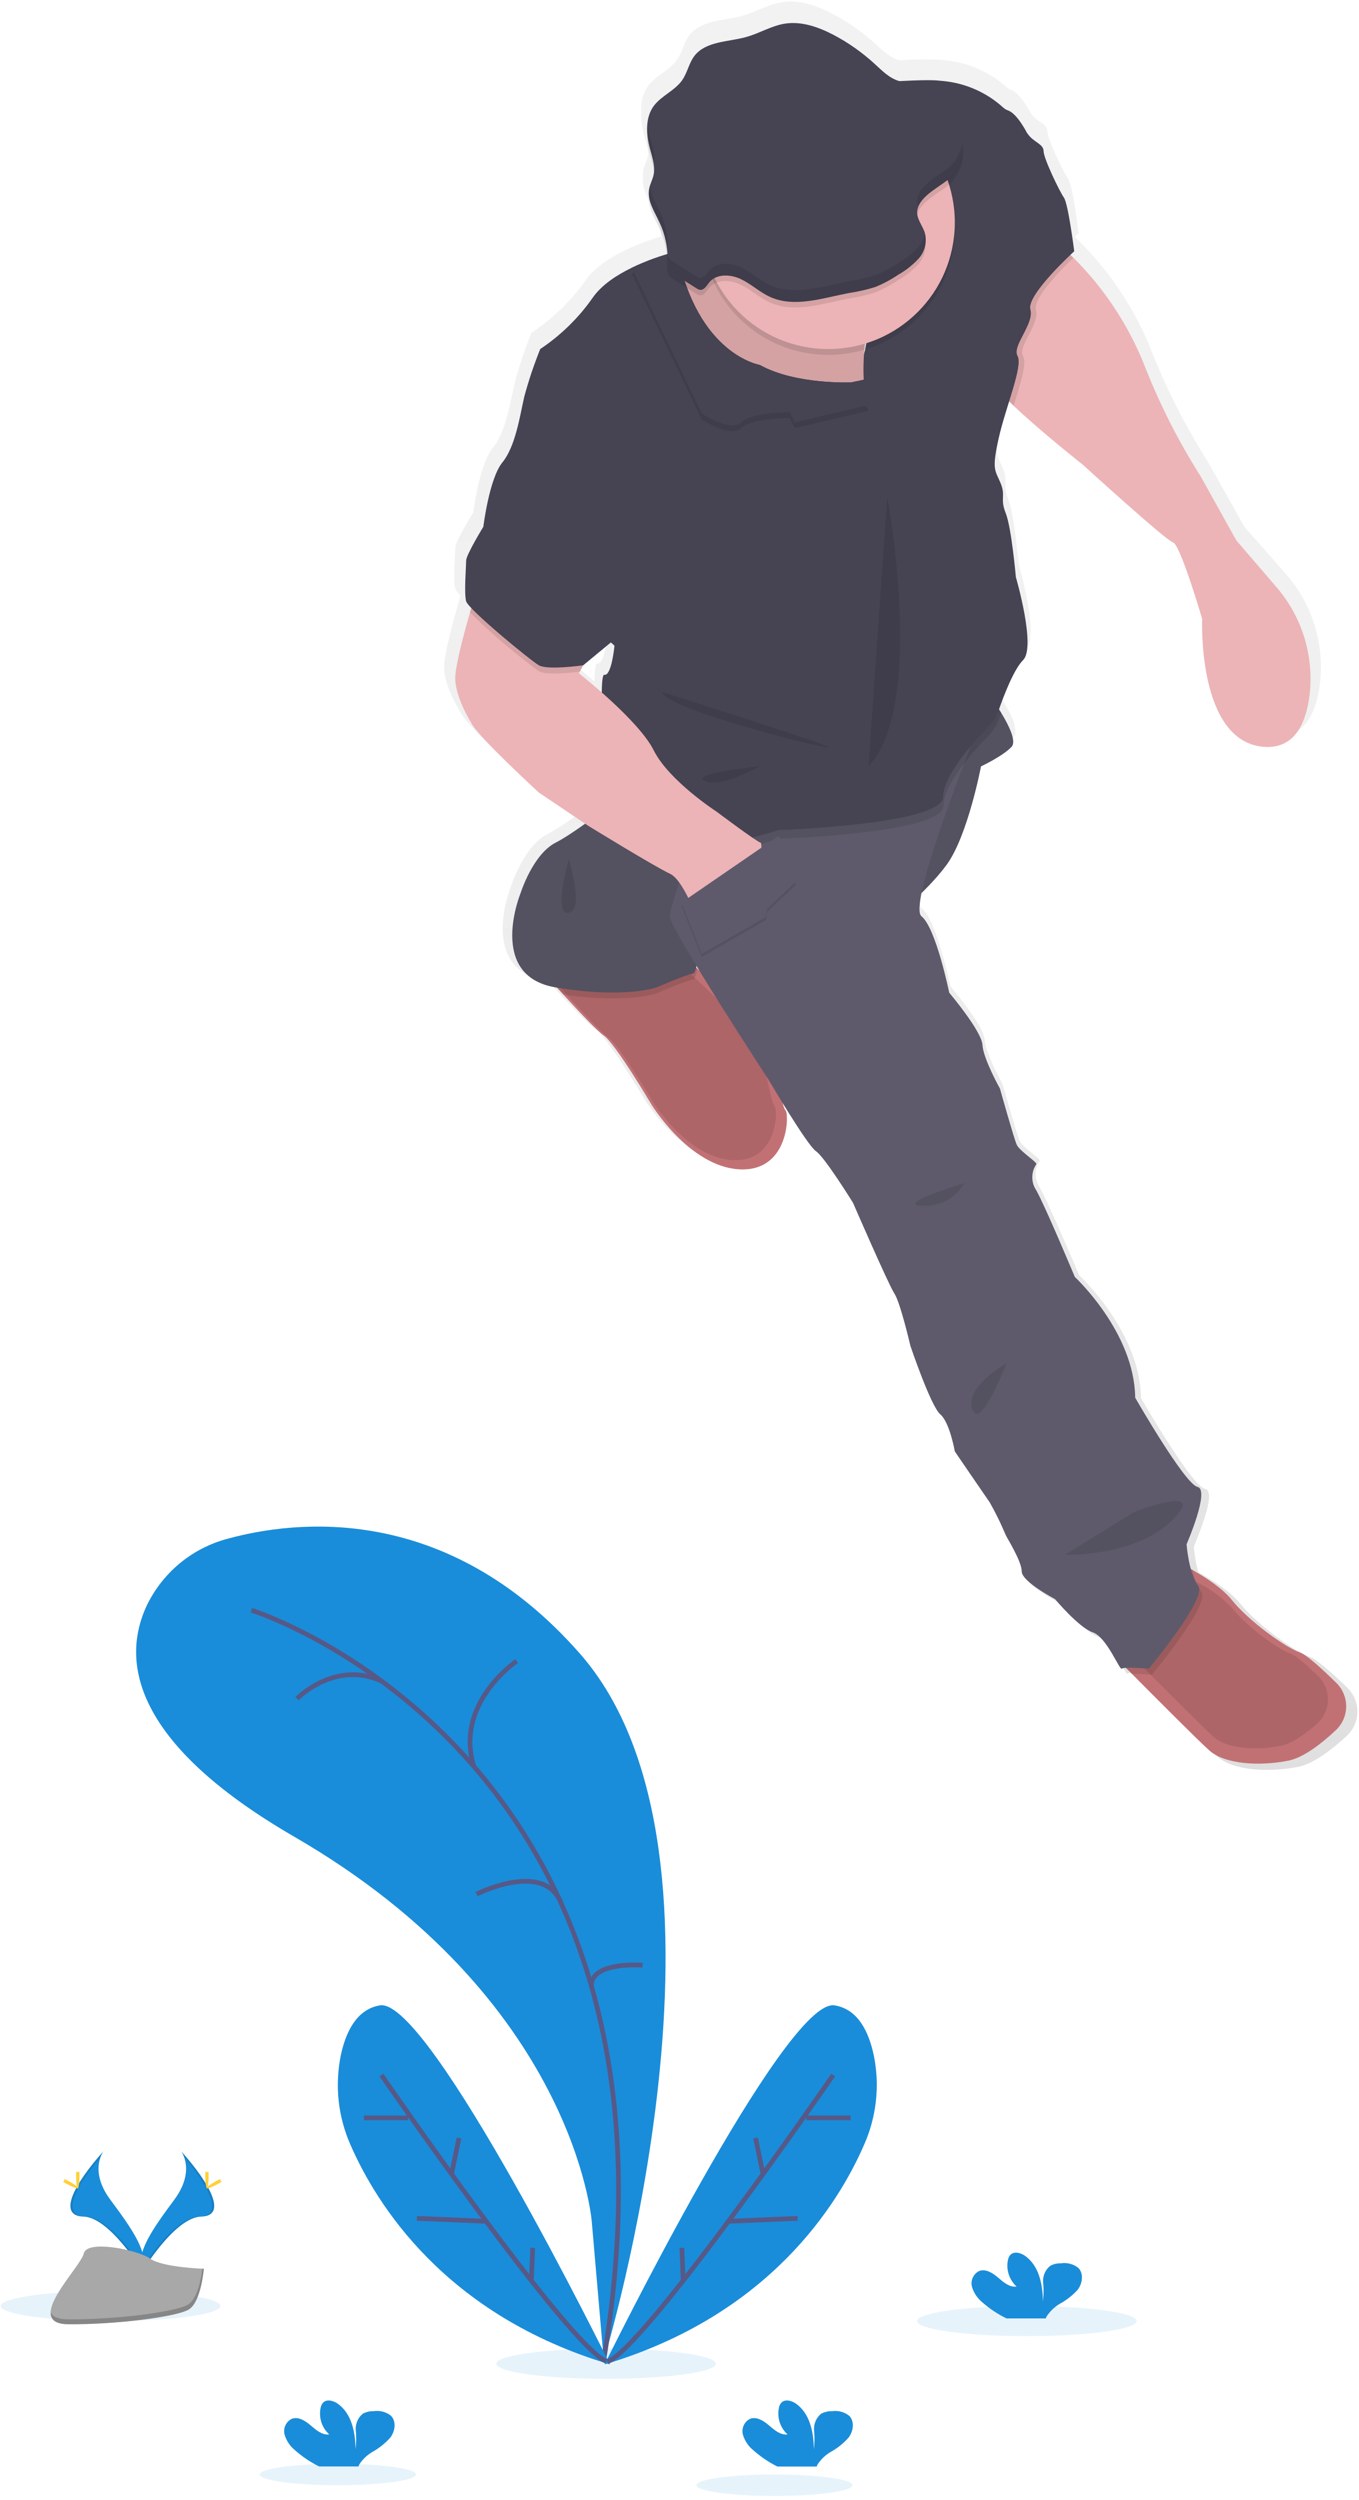 <svg version="1.2" baseProfile="tiny-ps" xmlns="http://www.w3.org/2000/svg" viewBox="0 0 286 526" width="286" height="526">
	<title>hero-svg</title>
	<defs>
		<linearGradient id="grd1" gradientUnits="userSpaceOnUse"  x1="189.55" y1="372.43" x2="189.55" y2="0.3">
			<stop offset="0" stop-color="#808080" stop-opacity="0.25" />
			<stop offset="0.54" stop-color="#808080" stop-opacity="0.12" />
			<stop offset="1" stop-color="#808080" stop-opacity="0.1" />
		</linearGradient>
	</defs>
	<style>
		tspan { white-space:pre }
		.shp0 { opacity: 0.102;fill: #198dda } 
		.shp1 { fill: #198dda } 
		.shp2 { fill: none;stroke: #565987 } 
		.shp3 { opacity: 0.102;fill: #000000 } 
		.shp4 { fill: #ffd037 } 
		.shp5 { fill: #a8a8a8 } 
		.shp6 { opacity: 0.2;fill: #000000 } 
		.shp7 { fill: url(#grd1) } 
		.shp8 { fill: #464353 } 
		.shp9 { fill: #ecb4b6 } 
		.shp10 { fill: #c17174 } 
		.shp11 { fill: #5e5a6b } 
		.shp12 { fill: #000000 } 
	</style>
	<g id="Layer" style="opacity: 0.102">
	</g>
	<path id="Layer" class="shp0" d="M216.09 491.53C203.31 491.53 192.98 490.11 192.98 488.36C192.98 486.61 203.31 485.19 216.09 485.19C228.87 485.19 239.2 486.61 239.2 488.36C239.2 490.11 228.87 491.53 216.09 491.53Z" />
	<path id="Layer" class="shp0" d="M127.55 500.51C114.77 500.51 104.44 499.09 104.44 497.34C104.44 495.59 114.77 494.17 127.55 494.17C140.33 494.17 150.66 495.59 150.66 497.34C150.66 499.09 140.33 500.51 127.55 500.51Z" />
	<path id="Layer" class="shp0" d="M23.27 488.36C10.49 488.36 0.16 486.94 0.16 485.19C0.16 483.44 10.49 482.02 23.27 482.02C36.05 482.02 46.38 483.44 46.38 485.19C46.38 486.94 36.05 488.36 23.27 488.36Z" />
	<path id="Layer" class="shp0" d="M162.99 525.16C153.9 525.16 146.56 524.15 146.56 522.9C146.56 521.65 153.9 520.64 162.99 520.64C172.08 520.64 179.42 521.65 179.42 522.9C179.42 524.15 172.08 525.16 162.99 525.16Z" />
	<path id="Layer" class="shp0" d="M71.1 522.9C62.01 522.9 54.67 521.89 54.67 520.64C54.67 519.39 62.01 518.38 71.1 518.38C80.19 518.38 87.53 519.39 87.53 520.64C87.53 521.89 80.19 522.9 71.1 522.9Z" />
	<path id="Layer" class="shp1" d="M127.06 496.63C127.06 496.63 159.47 390.37 121.98 347.86C93.98 316.02 62.11 319.86 47.85 323.77C46.01 324.26 44.23 324.95 42.54 325.82C40.85 326.69 39.26 327.75 37.8 328.96C36.33 330.18 35.01 331.55 33.84 333.05C32.67 334.55 31.67 336.17 30.85 337.89C25.85 348.65 26.77 366.1 61.95 386.47C120.87 420.58 124.53 467.37 124.53 467.37L127.06 496.63Z" />
	<path id="Layer" class="shp2" d="M52.9 338.79C52.9 338.79 148.46 368.66 127.04 496.63" />
	<path id="Layer" class="shp2" d="M108.73 349.5C108.73 349.5 95.58 358.36 99.73 371.69" />
	<path id="Layer" class="shp2" d="M62.51 357.39C62.51 357.39 70.51 349.21 80.34 353.72" />
	<path id="Layer" class="shp2" d="M100.28 398.54C100.28 398.54 114.4 391.37 118.06 400.35" />
	<path id="Layer" class="shp2" d="M135.23 413.48C135.23 413.48 124.62 412.64 124.43 417.71" />
	<path id="Layer" class="shp1" d="M128.37 497.48C128.37 497.48 90.37 420.25 79.97 421.94C75.02 422.74 72.74 427.61 71.71 432.51C71.39 434.08 71.2 435.67 71.13 437.27C71.05 438.87 71.1 440.48 71.28 442.07C71.45 443.66 71.75 445.24 72.17 446.79C72.58 448.33 73.12 449.85 73.77 451.31C79.16 463.67 93.63 487.14 128.37 497.48Z" />
	<path id="Layer" class="shp2" d="M80.26 436.59C80.26 436.59 120.1 494.38 127.8 496.91" />
	<path id="Layer" class="shp2" d="M76.59 445.61L85.89 445.61" />
	<path id="Layer" class="shp2" d="M87.73 466.75L102.31 467.37" />
	<path id="Layer" class="shp2" d="M96.6 449.84L95.02 457.43" />
	<path id="Layer" class="shp2" d="M112.11 472.95L111.82 479.85" />
	<path id="Layer" class="shp1" d="M127.24 497.48C127.24 497.48 165.24 420.25 175.63 421.94C180.63 422.74 182.87 427.61 183.9 432.51C184.22 434.08 184.41 435.67 184.49 437.27C184.56 438.87 184.51 440.48 184.33 442.07C184.15 443.66 183.86 445.24 183.44 446.79C183.02 448.33 182.48 449.85 181.83 451.31C176.45 463.67 161.98 487.14 127.24 497.48Z" />
	<path id="Layer" class="shp2" d="M175.35 436.59C175.35 436.59 135.5 494.38 127.8 496.91" />
	<path id="Layer" class="shp2" d="M179.01 445.61L169.71 445.61" />
	<path id="Layer" class="shp2" d="M167.87 466.75L153.29 467.37" />
	<path id="Layer" class="shp2" d="M159 449.84L160.58 457.43" />
	<path id="Layer" class="shp2" d="M143.5 472.95L143.78 479.85" />
	<path id="Layer" class="shp1" d="M62.05 515.51C61.79 515.3 61.55 515.07 61.33 514.83C61.11 514.58 60.9 514.32 60.72 514.04C60.54 513.77 60.38 513.48 60.24 513.18C60.1 512.88 59.98 512.57 59.89 512.25C59.81 511.93 59.78 511.6 59.81 511.27C59.84 510.94 59.92 510.62 60.06 510.32C60.19 510.02 60.38 509.75 60.61 509.51C60.84 509.27 61.11 509.08 61.4 508.93C62.79 508.4 64.27 509.36 65.4 510.33C66.53 511.3 67.82 512.41 69.29 512.21C68.91 511.87 68.58 511.48 68.3 511.06C68.03 510.63 67.8 510.17 67.64 509.69C67.49 509.2 67.39 508.7 67.36 508.2C67.33 507.69 67.36 507.18 67.46 506.68C67.48 506.58 67.5 506.47 67.53 506.37C67.56 506.27 67.59 506.17 67.64 506.08C67.68 505.98 67.73 505.89 67.78 505.8C67.84 505.71 67.9 505.63 67.97 505.55C68.74 504.73 70.13 505.08 71.05 505.73C73.99 507.79 74.8 511.73 74.82 515.36C74.86 515.03 74.89 514.7 74.92 514.36C74.94 514.03 74.95 513.7 74.96 513.36C74.96 513.03 74.95 512.69 74.94 512.36C74.93 512.03 74.9 511.69 74.87 511.36C74.84 511.03 74.85 510.7 74.91 510.37C74.96 510.04 75.05 509.73 75.18 509.42C75.31 509.12 75.48 508.83 75.67 508.56C75.87 508.3 76.1 508.06 76.36 507.85C76.53 507.76 76.71 507.68 76.9 507.61C77.08 507.54 77.27 507.48 77.46 507.44C77.65 507.39 77.85 507.36 78.04 507.34C78.24 507.32 78.43 507.31 78.63 507.32C78.95 507.27 79.28 507.25 79.61 507.27C79.94 507.29 80.26 507.34 80.58 507.43C80.9 507.51 81.21 507.63 81.5 507.78C81.79 507.93 82.07 508.11 82.32 508.32C83.44 509.52 83.15 511.52 82.17 512.84C81.9 513.15 81.62 513.44 81.32 513.73C81.02 514.01 80.72 514.28 80.4 514.53C80.08 514.79 79.75 515.03 79.41 515.26C79.07 515.49 78.72 515.7 78.36 515.9C78.09 516.06 77.82 516.24 77.57 516.43C77.32 516.62 77.08 516.83 76.85 517.04C76.62 517.26 76.4 517.49 76.2 517.74C75.99 517.98 75.8 518.24 75.63 518.5C75.61 518.54 75.59 518.57 75.57 518.61C75.55 518.65 75.54 518.69 75.52 518.73C75.5 518.76 75.49 518.8 75.47 518.84C75.46 518.88 75.44 518.92 75.43 518.96L67.17 518.96C66.71 518.73 66.25 518.49 65.81 518.23C65.36 517.97 64.92 517.7 64.49 517.41C64.07 517.12 63.65 516.82 63.24 516.5C62.83 516.18 62.44 515.85 62.05 515.51L62.05 515.51Z" />
	<path id="Layer" class="shp1" d="M206.72 484.41C206.46 484.2 206.22 483.97 206 483.73C205.78 483.48 205.57 483.22 205.39 482.94C205.2 482.67 205.04 482.38 204.9 482.08C204.76 481.78 204.64 481.47 204.55 481.15C204.47 480.83 204.44 480.5 204.47 480.17C204.5 479.84 204.58 479.52 204.72 479.22C204.86 478.92 205.04 478.65 205.27 478.41C205.5 478.18 205.77 477.98 206.06 477.83C207.45 477.3 208.93 478.26 210.06 479.23C211.19 480.2 212.47 481.31 213.94 481.1C213.56 480.76 213.23 480.37 212.96 479.94C212.68 479.52 212.46 479.06 212.3 478.58C212.14 478.09 212.04 477.59 212.01 477.08C211.98 476.58 212.01 476.07 212.11 475.57C212.13 475.47 212.15 475.37 212.18 475.27C212.21 475.17 212.25 475.07 212.29 474.98C212.33 474.88 212.38 474.79 212.44 474.7C212.49 474.61 212.55 474.53 212.62 474.45C213.39 473.62 214.78 473.98 215.71 474.63C218.64 476.69 219.46 480.63 219.47 484.25C219.51 483.92 219.54 483.59 219.57 483.25C219.59 482.92 219.61 482.59 219.61 482.25C219.62 481.92 219.61 481.58 219.6 481.25C219.58 480.92 219.56 480.58 219.53 480.25C219.5 479.92 219.51 479.59 219.56 479.26C219.61 478.93 219.7 478.61 219.83 478.31C219.96 478 220.13 477.71 220.33 477.45C220.53 477.18 220.76 476.95 221.02 476.74C221.19 476.65 221.37 476.56 221.56 476.49C221.74 476.42 221.93 476.37 222.12 476.32C222.31 476.28 222.51 476.25 222.7 476.23C222.9 476.21 223.09 476.2 223.29 476.21C223.61 476.16 223.94 476.14 224.27 476.16C224.6 476.18 224.92 476.23 225.24 476.32C225.55 476.41 225.86 476.52 226.15 476.67C226.44 476.82 226.72 477 226.97 477.21C228.09 478.41 227.8 480.42 226.83 481.74C226.56 482.04 226.27 482.33 225.98 482.61C225.68 482.89 225.37 483.15 225.05 483.4C224.73 483.66 224.4 483.89 224.06 484.12C223.72 484.34 223.37 484.55 223.01 484.74C222.74 484.9 222.48 485.08 222.23 485.27C221.98 485.47 221.74 485.67 221.51 485.89C221.28 486.11 221.06 486.34 220.86 486.58C220.66 486.82 220.47 487.08 220.29 487.34C220.27 487.38 220.25 487.41 220.23 487.45C220.21 487.49 220.19 487.53 220.18 487.57C220.16 487.61 220.14 487.65 220.13 487.69C220.12 487.73 220.1 487.77 220.09 487.81L211.82 487.81C211.36 487.59 210.91 487.34 210.46 487.09C210.02 486.83 209.58 486.56 209.16 486.28C208.73 486 208.31 485.7 207.91 485.39C207.5 485.07 207.1 484.75 206.72 484.41L206.72 484.41Z" />
	<path id="Layer" class="shp1" d="M158.5 515.51C158.24 515.3 158 515.07 157.78 514.83C157.56 514.58 157.35 514.32 157.17 514.04C156.99 513.77 156.83 513.48 156.69 513.18C156.55 512.88 156.43 512.57 156.34 512.25C156.26 511.93 156.23 511.6 156.26 511.27C156.29 510.94 156.37 510.62 156.51 510.32C156.64 510.02 156.83 509.75 157.06 509.51C157.29 509.27 157.56 509.08 157.85 508.93C159.24 508.4 160.72 509.36 161.85 510.33C162.98 511.3 164.27 512.41 165.74 512.21C165.36 511.87 165.03 511.48 164.75 511.06C164.48 510.63 164.25 510.17 164.09 509.69C163.94 509.2 163.84 508.7 163.81 508.2C163.78 507.69 163.81 507.18 163.91 506.68C163.93 506.58 163.95 506.47 163.98 506.37C164.01 506.27 164.04 506.17 164.09 506.08C164.13 505.98 164.18 505.89 164.23 505.8C164.29 505.71 164.35 505.63 164.42 505.55C165.19 504.73 166.58 505.08 167.5 505.73C170.43 507.79 171.25 511.73 171.27 515.36C171.31 515.03 171.34 514.7 171.37 514.36C171.39 514.03 171.4 513.7 171.41 513.36C171.41 513.03 171.4 512.69 171.39 512.36C171.38 512.03 171.35 511.69 171.32 511.36C171.29 511.03 171.31 510.7 171.36 510.38C171.41 510.05 171.5 509.73 171.63 509.43C171.76 509.12 171.92 508.84 172.12 508.57C172.32 508.31 172.55 508.07 172.8 507.86C172.97 507.77 173.15 507.69 173.34 507.62C173.52 507.55 173.71 507.49 173.9 507.45C174.09 507.4 174.29 507.37 174.48 507.35C174.68 507.33 174.87 507.32 175.07 507.33C175.39 507.28 175.72 507.26 176.05 507.28C176.38 507.3 176.7 507.35 177.02 507.44C177.34 507.52 177.65 507.64 177.94 507.79C178.23 507.94 178.51 508.12 178.76 508.33C179.88 509.53 179.59 511.53 178.61 512.85C178.34 513.16 178.06 513.45 177.76 513.74C177.46 514.02 177.16 514.29 176.84 514.54C176.52 514.8 176.19 515.04 175.85 515.27C175.51 515.5 175.16 515.71 174.8 515.91C174.53 516.07 174.26 516.25 174.01 516.44C173.76 516.63 173.52 516.84 173.29 517.05C173.06 517.27 172.84 517.5 172.64 517.75C172.43 517.99 172.24 518.25 172.07 518.51C172.05 518.55 172.03 518.58 172.01 518.62C171.99 518.66 171.98 518.7 171.96 518.74C171.94 518.77 171.93 518.81 171.91 518.85C171.9 518.89 171.88 518.93 171.87 518.97L163.61 518.97C163.15 518.74 162.69 518.5 162.25 518.24C161.8 517.98 161.37 517.7 160.94 517.41C160.51 517.12 160.09 516.82 159.69 516.5C159.28 516.18 158.88 515.85 158.5 515.51Z" />
	<path id="Layer" class="shp1" d="M21.77 452.64C21.77 452.64 18.67 456.69 23.2 462.8C27.73 468.91 31.46 474.08 29.95 477.89C29.95 477.89 23.12 466.53 17.56 466.38C12 466.23 15.65 459.47 21.77 452.64Z" />
	<path id="Layer" class="shp3" d="M21.77 452.64C21.7 452.74 21.64 452.84 21.58 452.94C21.52 453.04 21.46 453.15 21.41 453.25C21.36 453.36 21.31 453.47 21.26 453.58C21.22 453.69 21.18 453.8 21.14 453.91C15.71 460.28 12.82 466.23 18.04 466.38C22.89 466.51 28.72 475.2 30.11 477.38C30.1 477.42 30.09 477.46 30.08 477.51C30.06 477.55 30.05 477.59 30.04 477.63C30.02 477.67 30.01 477.72 30 477.76C29.98 477.8 29.97 477.84 29.95 477.88C29.93 477.92 23.12 466.52 17.56 466.37C12 466.22 15.65 459.47 21.77 452.64Z" />
	<path id="Layer" class="shp4" d="M16.01 457.8C16.01 459.23 16.17 460.38 16.37 460.38C16.57 460.38 16.73 459.23 16.73 457.8C16.73 456.37 16.53 457.05 16.33 457.05C16.13 457.05 16.01 456.37 16.01 457.8Z" />
	<path id="Layer" class="shp4" d="M14.04 459.5C15.29 460.18 16.38 460.6 16.47 460.42C16.56 460.24 15.63 459.56 14.38 458.87C13.13 458.18 13.62 458.69 13.53 458.87C13.44 459.05 12.79 458.86 14.04 459.5Z" />
	<path id="Layer" class="shp1" d="M38.13 452.64C38.13 452.64 41.22 456.69 36.7 462.8C32.18 468.91 28.44 474.08 29.95 477.89C29.95 477.89 36.78 466.53 42.34 466.38C47.9 466.23 44.24 459.47 38.13 452.64Z" />
	<path id="Layer" class="shp3" d="M38.13 452.64C38.2 452.74 38.26 452.84 38.32 452.94C38.38 453.04 38.44 453.15 38.49 453.25C38.54 453.36 38.59 453.47 38.64 453.58C38.68 453.69 38.72 453.8 38.76 453.91C44.18 460.28 47.07 466.23 41.86 466.38C37 466.51 31.18 475.2 29.78 477.38C29.79 477.42 29.8 477.46 29.82 477.51C29.83 477.55 29.84 477.59 29.86 477.63C29.87 477.67 29.89 477.72 29.9 477.76C29.92 477.8 29.93 477.84 29.95 477.88C29.97 477.92 36.78 466.52 42.34 466.37C47.9 466.22 44.24 459.47 38.13 452.64Z" />
	<path id="Layer" class="shp4" d="M43.9 457.8C43.9 459.23 43.74 460.38 43.55 460.38C43.36 460.38 43.19 459.23 43.19 457.8C43.19 456.37 43.39 457.05 43.59 457.05C43.79 457.05 43.9 456.37 43.9 457.8Z" />
	<path id="Layer" class="shp4" d="M45.9 459.5C44.65 460.18 43.56 460.6 43.46 460.42C43.36 460.24 44.31 459.56 45.56 458.87C46.81 458.18 46.32 458.69 46.41 458.87C46.5 459.05 47.11 458.86 45.9 459.5Z" />
	<path id="Layer" class="shp5" d="M42.9 477.36C42.9 477.36 34.24 477.09 31.63 475.24C29.02 473.39 18.31 471.16 17.63 474.14C16.95 477.12 4.63 488.96 14.4 489.04C24.17 489.12 37.11 487.52 39.72 485.93C42.33 484.34 42.9 477.36 42.9 477.36Z" />
	<path id="Layer" class="shp6" d="M14.25 488C24.03 488.08 36.97 486.48 39.57 484.89C41.57 483.68 42.34 479.35 42.57 477.35L42.9 477.35C42.9 477.35 42.35 484.35 39.75 485.92C37.15 487.49 24.2 489.11 14.43 489.03C11.61 489.03 10.63 488.03 10.68 486.52C11.08 487.42 12.15 487.98 14.25 488Z" />
	<path id="Layer" fill-rule="evenodd" class="shp7" d="M96.62 126.29L96.9 125.29C96.79 125.19 96.68 125.08 96.58 124.97C96.48 124.86 96.38 124.75 96.29 124.63C96.2 124.51 96.11 124.39 96.03 124.26C95.95 124.13 95.88 124 95.81 123.87C95.34 122.17 95.81 116.42 95.81 115.17C95.81 113.92 99.58 107.86 99.58 107.86C99.58 107.86 100.88 97.68 103.7 94.25C106.52 90.82 107.46 84.25 108.4 80.25C108.64 79.38 108.88 78.51 109.15 77.65C109.41 76.79 109.68 75.93 109.97 75.08C110.26 74.22 110.56 73.37 110.87 72.53C111.18 71.68 111.51 70.84 111.85 70.01C112.95 69.29 114.01 68.51 115.04 67.69C116.07 66.86 117.06 65.99 118.01 65.08C118.95 64.16 119.86 63.21 120.72 62.21C121.57 61.21 122.39 60.17 123.15 59.1C125.03 56.36 128.32 54.22 131.59 52.64C132.2 52.35 132.82 52.07 133.44 51.8C134.07 51.53 134.69 51.28 135.33 51.04C135.96 50.79 136.6 50.56 137.24 50.35C137.88 50.13 138.53 49.92 139.18 49.73C139.12 49.26 139.04 48.79 138.95 48.32C138.85 47.85 138.74 47.39 138.61 46.93C138.48 46.47 138.33 46.02 138.16 45.57C137.99 45.12 137.81 44.68 137.61 44.25C136.57 42.03 135.03 39.76 135.33 37.37C135.31 37.24 135.3 37.1 135.29 36.97C135.29 36.84 135.29 36.7 135.29 36.57C135.3 36.43 135.31 36.3 135.32 36.17C135.33 36.03 135.35 35.9 135.38 35.77C135.58 34.8 136.09 33.96 136.31 32.96C136.32 32.91 136.33 32.85 136.35 32.8C136.36 32.74 136.37 32.69 136.38 32.63C136.39 32.58 136.39 32.52 136.4 32.47C136.41 32.41 136.41 32.36 136.42 32.3C136.37 31.96 136.32 31.62 136.26 31.29C136.19 30.95 136.13 30.61 136.05 30.28C135.97 29.95 135.89 29.61 135.8 29.28C135.71 28.95 135.61 28.63 135.51 28.3C135.4 27.92 135.31 27.54 135.24 27.15C135.16 26.77 135.1 26.38 135.05 25.99C135 25.6 134.97 25.2 134.95 24.81C134.94 24.42 134.94 24.02 134.95 23.63C134.91 23.15 134.9 22.66 134.94 22.18C134.98 21.7 135.06 21.22 135.18 20.75C135.3 20.28 135.46 19.82 135.66 19.38C135.85 18.94 136.09 18.51 136.36 18.11C137.99 15.88 140.89 14.83 142.47 12.57C143.58 10.98 143.92 8.93 145.11 7.39C147.59 4.16 152.43 4.39 156.37 3.28C159.14 2.47 161.68 0.93 164.52 0.47C168.15 -0.15 171.83 1.16 175.08 2.85C175.87 3.26 176.65 3.69 177.41 4.15C178.17 4.61 178.92 5.09 179.66 5.6C180.39 6.1 181.11 6.63 181.8 7.18C182.5 7.73 183.19 8.31 183.85 8.9C185.5 10.38 187.11 12.04 189.24 12.68L189.31 12.68C190 12.63 190.7 12.59 191.39 12.56C192.09 12.53 192.78 12.51 193.48 12.5C194.17 12.49 194.87 12.49 195.56 12.5C196.26 12.51 196.96 12.53 197.65 12.56L198.9 12.68C200.08 12.79 201.25 12.99 202.39 13.29C203.54 13.58 204.66 13.97 205.75 14.44C206.84 14.91 207.89 15.46 208.89 16.1C209.88 16.73 210.83 17.45 211.72 18.23C211.79 18.3 211.87 18.36 211.94 18.43C212.02 18.49 212.1 18.55 212.19 18.6C212.27 18.65 212.36 18.7 212.45 18.75C212.54 18.79 212.63 18.83 212.72 18.87C214.76 19.52 216.96 23.87 216.96 23.87C218.21 25.74 220.41 26 220.41 27.6C220.41 29.2 223.86 36.36 224.8 37.6C225.74 38.84 227 49.1 227 49.1L226.2 49.84L226.82 50.45C228.43 52.03 229.96 53.7 231.4 55.43C232.85 57.17 234.21 58.97 235.47 60.84C236.74 62.71 237.91 64.64 238.98 66.63C240.06 68.62 241.03 70.66 241.9 72.74C242.72 74.87 243.6 76.98 244.52 79.07C245.45 81.16 246.43 83.22 247.45 85.26C248.48 87.3 249.56 89.32 250.69 91.3C251.81 93.29 252.99 95.25 254.21 97.18L261.9 110.86L270.54 120.68C271.99 122.32 273.25 124.12 274.31 126.04C275.36 127.96 276.2 129.99 276.81 132.09C277.42 134.2 277.79 136.36 277.93 138.55C278.06 140.73 277.96 142.93 277.61 145.09C276.67 150.68 274.07 155.42 267.94 154.96C253.51 153.87 254.61 127.59 254.61 127.59C254.61 127.59 249.9 111.73 248.33 111.26C246.76 110.79 228.88 94.62 228.88 94.62C228.88 94.62 219.77 87.5 213.97 82.03L212.97 81.11C212.15 83.76 211.24 86.6 210.65 89.18C209.09 96.02 209.97 95.82 211.18 98.82C212.18 101.48 210.92 101.93 212.18 105.04C213.44 108.15 214.38 118.72 214.38 118.72C214.38 118.72 218.77 133.65 215.95 136.45C213.97 138.41 211.84 143.87 210.74 146.97L210.82 147.09C211.36 147.88 211.87 148.79 212.36 149.72L212.63 150.23C212.89 150.77 213.12 151.27 213.31 151.77C213.31 151.78 213.31 151.78 213.31 151.79C213.31 151.8 213.31 151.81 213.31 151.81C213.31 151.82 213.31 151.83 213.31 151.84C213.31 151.85 213.31 151.85 213.31 151.86L213.43 152.23C213.43 152.24 213.43 152.25 213.43 152.26C213.43 152.27 213.43 152.28 213.43 152.29C213.43 152.31 213.43 152.32 213.43 152.33C213.43 152.34 213.43 152.35 213.43 152.36C213.47 152.48 213.53 152.59 213.53 152.7L213.53 152.82C213.56 152.95 213.61 153.07 213.61 153.19C213.61 153.2 213.61 153.21 213.61 153.21C213.61 153.22 213.61 153.22 213.61 153.23L213.61 153.24C213.66 153.38 213.66 153.51 213.66 153.64C213.66 153.68 213.66 154.09 213.66 154.11C213.66 154.13 213.66 154.15 213.66 154.16C213.66 154.18 213.66 154.2 213.66 154.22C213.66 154.24 213.66 154.26 213.66 154.28C213.66 154.29 213.66 154.31 213.66 154.33C213.66 154.34 213.66 154.35 213.66 154.36C213.66 154.37 213.66 154.38 213.66 154.38C213.66 154.39 213.66 154.4 213.66 154.41C213.66 154.42 213.66 154.43 213.66 154.44C213.65 154.46 213.65 154.47 213.64 154.49C213.64 154.5 213.63 154.52 213.62 154.54C213.62 154.55 213.61 154.57 213.6 154.58C213.6 154.6 213.59 154.61 213.58 154.63C213.58 154.64 213.58 154.64 213.58 154.65C213.58 154.66 213.58 154.66 213.58 154.67C213.58 154.68 213.58 154.68 213.58 154.69C213.58 154.7 213.58 154.7 213.58 154.71C213.57 154.73 213.56 154.75 213.55 154.77C213.53 154.8 213.52 154.82 213.51 154.84C213.5 154.86 213.48 154.88 213.47 154.89C213.45 154.91 213.44 154.93 213.42 154.95C213.08 155.26 212.73 155.56 212.37 155.84C212.02 156.13 211.65 156.4 211.27 156.66C210.89 156.92 210.5 157.17 210.11 157.4C209.71 157.64 209.31 157.86 208.9 158.06C207.73 158.7 206.83 159.12 206.83 159.12C206.83 159.12 204.01 173.9 199.46 180.12C199.28 180.37 199.09 180.61 198.89 180.86L198.83 180.94C198.51 181.34 198.19 181.73 197.87 182.11C197.54 182.5 197.21 182.88 196.87 183.26C196.53 183.63 196.18 184 195.83 184.37C195.49 184.73 195.13 185.09 194.77 185.45L194.63 185.59L194.15 186.06L194 186.22C193.48 188.85 193.39 190.68 194 191.16C197.15 193.65 200 207.51 200 207.51C200 207.51 207.03 215.74 207.19 218.69C207.35 221.64 210.96 228.02 210.96 228.02C210.96 228.02 213.95 238.62 214.57 240.02C215.19 241.42 219.08 243.81 218.8 244.22C218.52 244.63 218.31 245.08 218.16 245.56C218.02 246.03 217.94 246.52 217.94 247.02C217.94 247.52 218.02 248.01 218.16 248.48C218.31 248.96 218.52 249.41 218.8 249.82C220.68 253.08 227.11 268.32 227.11 268.32C227.11 268.32 239.96 280.14 240.11 294.14C240.11 294.14 250.77 312.65 253.6 313.27C256.43 313.89 251.21 325.11 251.25 325.55C251.29 325.99 251.34 326.43 251.39 326.87C251.45 327.31 251.52 327.74 251.59 328.18C251.67 328.61 251.76 329.05 251.85 329.48C251.94 329.91 252.05 330.34 252.16 330.77L252.52 330.98C255.47 332.63 258.98 334.94 260.98 337.37C264.74 342.04 272.74 347.63 275.56 348.57C277.09 349.06 280.56 352.23 283.56 355.12C284.23 355.78 284.77 356.57 285.13 357.45C285.49 358.32 285.67 359.26 285.66 360.2C285.65 361.15 285.44 362.08 285.06 362.94C284.68 363.81 284.13 364.58 283.44 365.23C280.39 368.05 276.47 371.1 273.25 371.74C266.98 372.98 259.45 372.56 256.15 369.56C253.71 367.37 244.2 357.92 239.44 353.18L238.22 351.96C238.14 351.96 238.07 351.96 237.99 351.96C237.91 351.97 237.84 351.98 237.76 352C237.69 352.01 237.62 352.03 237.54 352.05C237.47 352.08 237.4 352.11 237.33 352.14C236.86 352.61 234.04 345.46 231.06 344.37C228.08 343.28 222.9 337.21 222.9 337.21C222.9 337.21 215.68 333.49 215.68 331.31C215.68 329.13 212.48 324.13 212.23 323.53C211.98 322.93 211.72 322.33 211.45 321.74C211.18 321.15 210.9 320.56 210.61 319.98C210.32 319.4 210.02 318.82 209.72 318.24C209.41 317.67 209.1 317.1 208.78 316.53C207.68 314.98 201.25 305.65 201.25 305.65C201.25 305.65 200.16 299.44 198.12 297.72C196.08 296 191.68 283.1 191.68 283.1C191.68 283.1 189.48 273.77 188.23 271.9C186.98 270.03 179.29 252.46 179.29 252.46C179.29 252.46 173.17 242.7 171.29 241.46C170.15 240.7 166.62 235.22 164.03 231.05C164.06 231.2 164.1 231.35 164.14 231.5C164.18 231.64 164.23 231.79 164.29 231.93C164.34 232.07 164.41 232.21 164.47 232.35C164.54 232.49 164.62 232.62 164.7 232.75C165.52 233.53 165.55 245.97 154.7 245.35C143.85 244.73 135.7 231.35 135.7 231.35C135.7 231.35 128.01 218.44 125.5 216.73C124.1 215.78 120.07 211.53 116.77 207.97L115.43 206.52L115.15 206.47C100.24 203.98 107.62 186.25 107.62 186.25C107.62 186.25 110.28 178.01 115.15 175.52C115.7 175.22 116.25 174.91 116.79 174.59C117.32 174.27 117.86 173.94 118.39 173.6C118.92 173.26 119.44 172.92 119.96 172.56C120.47 172.21 120.99 171.84 121.49 171.47L111.49 164.79C111.49 164.79 98 152.51 96.9 149.86C96.9 149.86 93.3 144.28 93.46 140.08C93.56 137.45 95.32 130.86 96.62 126.29ZM181.69 70.08C181.67 70.4 181.62 70.71 181.62 71.03C181.73 70.71 181.82 70.38 181.9 70.03L181.69 70.08ZM145.51 201.89C145.48 202.03 145.42 202.15 145.42 202.27L145.66 202.49L146.16 202.95L145.51 201.89ZM120.13 139.3C120.13 139.3 122.29 140.97 125.12 143.39C125.16 141.04 125.32 139.54 125.68 139.61C127.24 139.92 127.87 133.39 127.87 133.39L127.1 132.69L121.1 137.59L120.36 138.93L120.16 139.3L120.13 139.3Z" />
	<path id="Layer" class="shp8" d="M174.31 18.17C174.31 18.17 192.98 16.49 197.42 16.95L198.63 17.06C199.78 17.18 200.92 17.38 202.03 17.68C203.15 17.98 204.24 18.36 205.3 18.83C206.35 19.3 207.37 19.85 208.34 20.48C209.31 21.11 210.22 21.82 211.08 22.59C211.15 22.66 211.23 22.72 211.31 22.78C211.38 22.84 211.46 22.9 211.55 22.95C211.63 23.01 211.72 23.06 211.81 23.1C211.9 23.14 211.99 23.18 212.08 23.22C214.08 23.83 216.21 28.12 216.21 28.12C216.21 28.12 211.47 65.61 211.47 66.07C211.47 66.53 201.67 83.51 201.67 83.51L192.18 87.19L175.81 89.5L175.35 82.44C175.35 82.44 183.23 78.12 182.35 69.19C181.47 60.26 174.31 18.17 174.31 18.17Z" />
	<path id="Layer" class="shp9" d="M183.49 62.7C183.49 62.7 179.49 80.76 183.49 86.57C187.49 92.38 144.01 77.09 144.01 77.09L136.01 62.7C136.01 62.7 139.01 60.57 142.39 57.82C147.15 53.99 152.85 48.97 152.85 46.82C152.9 43.11 183.49 62.7 183.49 62.7Z" />
	<path id="Layer" class="shp3" d="M183.49 62.7C183.49 62.7 179.49 80.76 183.49 86.57C187.49 92.38 144.01 77.09 144.01 77.09L136.01 62.7C136.01 62.7 139.01 60.57 142.39 57.82C147.15 53.99 152.85 48.97 152.85 46.82C152.9 43.11 183.49 62.7 183.49 62.7Z" />
	<path id="Layer" class="shp3" d="M174.31 74.67C159.58 74.67 147.68 62.77 147.68 48.04C147.68 33.31 159.58 21.41 174.31 21.41C189.04 21.41 200.94 33.31 200.94 48.04C200.94 62.77 189.04 74.67 174.31 74.67Z" />
	<path id="Layer" class="shp9" d="M174.31 73.44C159.58 73.44 147.68 61.54 147.68 46.81C147.68 32.08 159.58 20.18 174.31 20.18C189.04 20.18 200.94 32.08 200.94 46.81C200.94 61.54 189.04 73.44 174.31 73.44Z" />
	<path id="Layer" class="shp9" d="M208.74 79.86C208.84 80.86 210.74 82.93 213.32 85.38C218.98 90.76 227.87 97.77 227.87 97.77C227.87 97.77 245.32 113.68 246.87 114.14C248.42 114.6 252.99 130.21 252.99 130.21C252.99 130.21 251.92 156.07 265.99 157.14C271.99 157.59 274.51 152.94 275.43 147.43C275.77 145.31 275.87 143.15 275.74 141C275.61 138.86 275.24 136.73 274.65 134.66C274.06 132.6 273.24 130.6 272.21 128.71C271.18 126.82 269.95 125.05 268.54 123.43L260.18 113.7L252.68 100.23C251.48 98.34 250.32 96.41 249.22 94.46C248.11 92.51 247.05 90.53 246.04 88.53C245.04 86.52 244.08 84.5 243.17 82.45C242.26 80.4 241.4 78.32 240.59 76.23C239.75 74.18 238.8 72.17 237.76 70.21C236.72 68.25 235.58 66.34 234.34 64.5C233.11 62.65 231.79 60.87 230.38 59.15C228.97 57.44 227.47 55.8 225.9 54.23C224.33 52.67 223.32 51.84 223.32 51.84L216.32 53.98C216.32 53.98 208.44 76.78 208.74 79.86Z" />
	<path id="Layer" class="shp10" d="M235.52 349.49L238.2 352.18C242.84 356.85 252.12 366.18 254.5 368.3C257.71 371.21 265.06 371.67 271.18 370.44C274.32 369.82 278.18 366.81 281.12 364.04C281.8 363.41 282.34 362.64 282.72 361.79C283.09 360.94 283.29 360.02 283.3 359.09C283.31 358.16 283.13 357.24 282.78 356.38C282.42 355.52 281.9 354.74 281.23 354.09C278.33 351.25 274.93 348.09 273.47 347.64C270.72 346.72 262.91 341.22 259.24 336.64C257.33 334.25 253.87 331.98 251 330.35C248.36 328.86 246.23 327.92 246.23 327.92L235.52 349.49Z" />
	<path id="Layer" class="shp3" d="M239.3 349.49C239.3 349.49 240.19 350.4 241.57 351.78C245.52 355.78 253.41 363.66 255.44 365.49C258.17 367.96 264.44 368.35 269.62 367.31C271.96 366.84 274.75 364.83 277.11 362.75C277.83 362.12 278.41 361.35 278.81 360.49C279.22 359.63 279.44 358.69 279.46 357.73C279.48 356.78 279.31 355.83 278.95 354.95C278.59 354.07 278.05 353.27 277.36 352.61C275.1 350.44 272.68 348.29 271.57 347.92C269.23 347.14 262.57 342.45 259.47 338.55C258.97 338.01 258.45 337.49 257.9 336.99C257.35 336.49 256.79 336.02 256.2 335.57C255.61 335.12 255.01 334.7 254.39 334.31C253.76 333.91 253.12 333.54 252.47 333.2C250.23 331.93 248.42 331.13 248.42 331.13L239.3 349.49Z" />
	<path id="Layer" class="shp10" d="M113.9 204.1C113.9 204.1 116 206.47 118.55 209.25C121.76 212.76 125.7 216.94 127.06 217.87C129.51 219.56 137.01 232.26 137.01 232.26C137.01 232.26 145.01 245.42 155.53 246.03C166.05 246.64 166.09 234.4 165.32 233.64C164.55 232.88 163.49 225.98 161.96 220.93C160.8 217.11 151.31 208.03 146.77 203.84C145.31 202.49 144.36 201.65 144.36 201.65L113.9 204.1Z" />
	<path id="Layer" class="shp3" d="M116.15 205.86C116.15 205.86 118.05 208.02 120.38 210.56C123.31 213.76 126.9 217.56 128.14 218.42C130.38 219.96 137.21 231.54 137.21 231.54C137.21 231.54 144.47 243.54 154.1 244.09C163.73 244.64 163.72 233.49 163.03 232.79C162.34 232.09 161.35 225.79 159.96 221.21C158.9 217.73 150.25 209.45 146.11 205.63C144.78 204.4 143.91 203.63 143.91 203.63L116.15 205.86Z" />
	<path id="Layer" class="shp3" d="M113.9 204.1C113.9 204.1 116 206.47 118.55 209.25C131.99 211.25 138.24 209 138.24 209C138.24 209 144.51 206.24 145.89 206.09C146.24 206.09 146.49 205.18 146.77 203.84C145.31 202.49 144.36 201.65 144.36 201.65L113.9 204.1Z" />
	<path id="Layer" class="shp11" d="M130.09 167.99C130.09 167.99 121.67 174.86 116.9 177.32C112.13 179.78 109.58 187.86 109.58 187.86C109.58 187.86 102.39 205.31 116.92 207.75C131.45 210.19 138.2 207.75 138.2 207.75C138.2 207.75 144.47 205 145.85 204.85C147.23 204.7 147.22 191.53 152.27 187.55C157.32 183.57 168.95 174.55 168.95 174.55L130.09 167.99Z" />
	<path id="Layer" class="shp3" d="M130.09 167.99C130.09 167.99 121.67 174.86 116.9 177.32C112.13 179.78 109.58 187.86 109.58 187.86C109.58 187.86 102.39 205.31 116.92 207.75C131.45 210.19 138.2 207.75 138.2 207.75C138.2 207.75 144.47 205 145.85 204.85C147.23 204.7 147.22 191.53 152.27 187.55C157.32 183.57 168.95 174.55 168.95 174.55L130.09 167.99Z" />
	<path id="Layer" class="shp11" d="M208.73 147.02C208.73 147.02 214.73 155.19 212.87 157.15C211.01 159.11 206.45 161.25 206.45 161.25C206.45 161.25 203.69 175.79 199.25 181.91C194.81 188.03 186.1 194.77 186.1 194.77L192.21 160.64L208.73 147.02Z" />
	<path id="Layer" class="shp3" d="M186.11 194.77C186.79 194.23 187.46 193.69 188.13 193.13C188.8 192.58 189.46 192.01 190.11 191.44C190.76 190.87 191.4 190.29 192.04 189.7C192.68 189.11 193.31 188.51 193.93 187.91C194.41 187.45 194.89 186.97 195.35 186.49C195.82 186.01 196.27 185.52 196.71 185.02C197.16 184.52 197.59 184.01 198.01 183.49C198.44 182.97 198.85 182.45 199.25 181.91C203.69 175.79 206.45 161.25 206.45 161.25C206.45 161.25 211.04 159.11 212.87 157.15C213.99 155.96 212.22 152.49 210.66 149.94C209.66 148.28 208.74 147.02 208.74 147.02L200.07 154.16L192.21 160.64L189.9 173.86L186.11 194.77Z" />
	<path id="Layer" class="shp3" d="M235.52 349.49L238.2 352.18C239.89 352.18 242.41 352.39 242.41 352.39C242.41 352.39 254.8 337.54 252.81 334.94C252.59 334.59 252.38 334.23 252.19 333.86C252 333.49 251.83 333.11 251.68 332.72C251.53 332.34 251.39 331.94 251.28 331.54C251.17 331.14 251.07 330.74 251 330.33C248.36 328.84 246.23 327.9 246.23 327.9L235.52 349.49Z" />
	<path id="Layer" class="shp11" d="M140.95 192.78C140.95 195.38 161.76 227.21 161.76 227.21C161.76 227.21 169.87 240.98 171.71 242.21C173.55 243.44 179.51 253.07 179.51 253.07C179.51 253.07 187.01 270.36 188.24 272.2C189.47 274.04 191.6 283.2 191.6 283.2C191.6 283.2 195.89 295.9 197.88 297.58C199.87 299.26 200.94 305.39 200.94 305.39C200.94 305.39 207.21 314.57 208.28 316.1C208.59 316.66 208.9 317.22 209.2 317.78C209.49 318.35 209.78 318.92 210.07 319.49C210.35 320.06 210.62 320.64 210.88 321.22C211.15 321.81 211.4 322.39 211.65 322.98C211.9 323.57 215.02 328.49 215.02 330.64C215.02 332.79 222.02 336.45 222.02 336.45C222.02 336.45 227.02 342.45 229.97 343.45C232.92 344.45 235.64 351.56 236.09 351.1C236.54 350.64 241.76 351.1 241.76 351.1C241.76 351.1 254.15 336.26 252.16 333.66C250.17 331.06 249.71 324.93 249.71 324.93C249.71 324.93 254.71 313.46 252.01 312.85C249.31 312.24 238.9 294.08 238.9 294.08C238.75 280.31 226.2 268.68 226.2 268.68C226.2 268.68 219.92 253.68 218.09 250.47C217.82 250.06 217.61 249.62 217.46 249.16C217.32 248.69 217.25 248.2 217.25 247.72C217.25 247.23 217.32 246.74 217.46 246.27C217.61 245.81 217.82 245.37 218.09 244.96C218.36 244.55 214.57 242.21 213.96 240.83C213.35 239.45 210.44 229.05 210.44 229.05C210.44 229.05 206.92 222.77 206.76 219.86C206.6 216.95 199.76 208.86 199.76 208.86C199.76 208.86 196.98 195.23 193.92 192.78C193.32 192.3 193.42 190.51 193.92 187.91C195.33 181.06 199.82 168.68 202.92 160.57C204.69 155.93 206 152.68 206 152.68L200.08 154.16L149.68 166.76C149.68 166.76 146.95 174.09 144.55 181C142.64 186.44 140.95 191.63 140.95 192.78Z" />
	<path id="Layer" class="shp3" d="M238.74 318.11C238.74 318.11 254.5 311.99 246.74 319.79C238.98 327.59 224.1 327.14 224.1 327.14L238.74 318.11Z" />
	<path id="Layer" class="shp3" d="M211.8 286.86C211.8 286.86 202.93 291.76 204.61 296.5C206.29 301.24 211.8 286.86 211.8 286.86Z" />
	<path id="Layer" class="shp3" d="M202.9 248.94C202.47 249.7 201.94 250.4 201.32 251.02C200.7 251.63 199.99 252.16 199.22 252.58C198.45 252.99 197.63 253.3 196.77 253.49C195.92 253.67 195.04 253.74 194.17 253.68C187.78 253.53 202.9 248.94 202.9 248.94Z" />
	<path id="Layer" class="shp3" d="M119.68 180.86C119.68 180.86 123.05 191.27 119.68 192.03C116.31 192.79 119.68 180.86 119.68 180.86Z" />
	<path id="Layer" class="shp3" d="M208.74 79.86C208.84 80.86 210.74 82.93 213.32 85.38C214.78 80.68 216.14 76.38 215.32 74.96C214.1 72.82 218.88 68.23 218.02 65.17C217.36 62.83 223.12 56.9 225.86 54.25C224.29 52.69 223.28 51.86 223.28 51.86L216.28 54C216.28 54 208.44 76.78 208.74 79.86Z" />
	<path id="Layer" class="shp3" d="M144.54 181C150.35 180.68 163.9 176.48 163.9 176.48C163.9 176.48 179.61 175.96 189.9 173.86C194.9 172.86 198.54 171.43 198.54 169.54C198.54 167.01 200.61 163.62 202.96 160.54C203.36 160.03 203.77 159.53 204.19 159.03C204.6 158.53 205.02 158.04 205.45 157.56C205.88 157.07 206.31 156.59 206.76 156.11C207.2 155.64 207.65 155.17 208.1 154.71C208.34 154.47 208.56 154.21 208.77 153.94C208.98 153.67 209.18 153.39 209.36 153.1C209.53 152.81 209.7 152.51 209.84 152.21C209.99 151.9 210.12 151.58 210.23 151.26C210.37 150.85 210.54 150.39 210.71 149.91C209.71 148.25 208.79 146.99 208.79 146.99L200.12 154.13L149.72 166.73C149.72 166.73 146.9 174.09 144.54 181Z" />
	<path id="Layer" class="shp8" d="M127.79 171.05C127.79 171.05 139.11 177.78 142.48 179C145.85 180.22 163.9 174.64 163.9 174.64C163.9 174.64 198.49 173.5 198.49 167.64C198.49 163.15 205.05 155.93 208.05 152.87C208.29 152.63 208.51 152.37 208.72 152.1C208.93 151.83 209.13 151.55 209.31 151.26C209.49 150.97 209.65 150.67 209.79 150.36C209.94 150.05 210.07 149.73 210.18 149.41C211.23 146.41 213.35 140.84 215.32 138.87C218.08 136.12 213.79 121.43 213.79 121.43C213.79 121.43 212.87 111.02 211.65 107.96C210.43 104.9 211.65 104.45 210.65 101.84C209.47 98.91 208.65 99.08 210.14 92.35C211.63 85.62 215.34 77.05 214.14 74.9C212.94 72.75 217.7 68.17 216.84 65.11C215.98 62.05 226.07 52.87 226.07 52.87C226.07 52.87 224.81 42.86 223.9 41.58C222.99 40.3 219.62 33.32 219.62 31.79C219.62 30.26 217.47 29.95 216.25 28.12C215.03 26.29 200.9 75.56 200.9 75.56L180.31 80.2L179.17 80.45C179.17 80.45 167.46 81 159.86 76.78C159.86 76.78 146.73 74.64 142.44 52.91C141.62 53.12 140.81 53.34 140 53.59C139.19 53.84 138.39 54.1 137.59 54.39C136.8 54.68 136.01 54.98 135.23 55.31C134.45 55.64 133.68 55.98 132.92 56.35C129.73 57.9 126.53 60.01 124.69 62.7C123.95 63.76 123.16 64.78 122.33 65.76C121.49 66.74 120.61 67.68 119.69 68.58C118.77 69.48 117.8 70.34 116.8 71.15C115.8 71.96 114.76 72.73 113.69 73.44C113.36 74.26 113.04 75.09 112.74 75.92C112.43 76.75 112.14 77.59 111.85 78.42C111.57 79.26 111.31 80.11 111.05 80.96C110.79 81.8 110.55 82.66 110.32 83.51C109.41 87.51 108.49 93.92 105.73 97.29C102.97 100.66 101.73 110.75 101.73 110.75L129.32 135.86C129.32 135.86 128.71 142.29 127.18 141.98C125.65 141.67 127.79 171.05 127.79 171.05Z" />
	<path id="Layer" class="shp3" d="M132.96 57.57L147.68 88.26C147.68 88.26 153.8 92.26 155.95 90.09C158.1 87.92 166.2 87.95 166.2 87.95L167.27 90.09L182.78 86.43L180.35 81.43L179.21 81.69C179.21 81.69 167.5 82.24 159.9 78.02C159.9 78.02 146.77 75.87 142.48 54.14C141.66 54.34 140.85 54.57 140.04 54.82C139.23 55.06 138.43 55.33 137.63 55.62C136.84 55.9 136.05 56.21 135.27 56.53C134.49 56.86 133.72 57.21 132.96 57.57L132.96 57.57Z" />
	<path id="Layer" class="shp8" d="M132.96 56.35L147.68 87.03C147.68 87.03 153.8 91.03 155.95 88.87C158.1 86.71 166.2 86.73 166.2 86.73L167.27 88.87L182.78 85.2L180.35 80.2L179.21 80.45C179.21 80.45 167.5 81 159.9 76.78C159.9 76.78 146.77 74.64 142.48 52.91C141.66 53.12 140.85 53.34 140.04 53.59C139.23 53.84 138.43 54.1 137.63 54.39C136.84 54.68 136.05 54.98 135.27 55.31C134.49 55.64 133.72 55.98 132.96 56.35L132.96 56.35Z" />
	<path id="Layer" class="shp3" d="M139.42 145.64C139.42 145.64 171.9 155.86 174.31 157.15C176.72 158.44 139.57 149.16 139.42 145.64Z" />
	<path id="Layer" class="shp3" d="M159.9 161.25C159.9 161.25 151.36 166 148.3 164.31C145.24 162.62 159.9 161.25 159.9 161.25Z" />
	<path id="Layer" class="shp3" d="M186.71 104.49C186.71 104.49 194.93 148.4 182.78 161.25L186.71 104.49Z" />
	<path id="Layer" class="shp3" d="M200.22 38.38C200.97 37.57 201.57 36.63 201.99 35.6C202.41 34.57 202.64 33.48 202.67 32.37C202.7 31.26 202.53 30.16 202.17 29.11C201.81 28.07 201.26 27.09 200.55 26.24C199.49 25.04 198.1 24.13 197.23 22.78C197.12 22.54 197 22.31 196.88 22.08C196.75 21.86 196.63 21.63 196.49 21.41C196.35 21.19 196.21 20.97 196.07 20.75C195.92 20.54 195.77 20.33 195.61 20.12C194.03 18.5 191.37 18.93 189.2 18.27C187.03 17.61 185.56 16.01 183.95 14.56C183.3 13.97 182.64 13.41 181.96 12.86C181.28 12.31 180.58 11.79 179.87 11.29C179.15 10.79 178.42 10.31 177.68 9.85C176.93 9.4 176.17 8.97 175.4 8.56C172.22 6.9 168.63 5.64 165.09 6.22C162.32 6.68 159.85 8.22 157.14 8.99C153.3 10.08 148.57 9.86 146.14 13.04C144.99 14.55 144.66 16.56 143.57 18.13C142.03 20.35 139.2 21.39 137.57 23.58C135.78 26.05 135.97 29.44 136.74 32.39C137.25 34.3 137.97 36.26 137.52 38.18C137.3 39.12 136.81 39.99 136.62 40.94C136.12 43.42 137.72 45.77 138.79 48.07C139.08 48.69 139.33 49.33 139.54 49.97C139.76 50.62 139.93 51.28 140.07 51.95C140.21 52.62 140.32 53.29 140.38 53.97C140.44 54.65 140.46 55.34 140.45 56.02C140.43 56.17 140.42 56.33 140.42 56.48C140.42 56.63 140.44 56.79 140.46 56.94C140.48 57.09 140.51 57.24 140.55 57.39C140.59 57.54 140.64 57.69 140.7 57.83C140.78 57.94 140.86 58.05 140.95 58.16C141.04 58.26 141.13 58.36 141.23 58.45C141.34 58.54 141.44 58.62 141.56 58.7C141.67 58.78 141.79 58.85 141.91 58.91L146.51 61.81C146.56 61.85 146.62 61.88 146.68 61.92C146.73 61.95 146.79 61.98 146.85 62.01C146.91 62.03 146.98 62.06 147.04 62.08C147.1 62.1 147.17 62.12 147.23 62.13C148.13 62.27 148.68 61.24 149.23 60.55C150.77 58.71 153.7 58.85 155.87 59.89C158.04 60.93 159.82 62.64 162 63.63C167.11 65.96 173 63.89 178.53 62.82C179 62.75 179.47 62.67 179.95 62.59C180.42 62.5 180.88 62.41 181.35 62.3C181.82 62.19 182.28 62.08 182.74 61.96C183.2 61.83 183.66 61.7 184.12 61.56C184.55 61.39 184.98 61.2 185.4 61C185.82 60.8 186.23 60.6 186.64 60.38C187.05 60.16 187.45 59.93 187.85 59.69C188.25 59.44 188.64 59.19 189.02 58.93C189.41 58.71 189.79 58.48 190.16 58.23C190.53 57.98 190.89 57.72 191.24 57.45C191.59 57.17 191.93 56.88 192.26 56.58C192.59 56.28 192.91 55.97 193.21 55.64C193.54 55.28 193.82 54.89 194.06 54.46C194.29 54.03 194.47 53.58 194.59 53.1C194.71 52.63 194.77 52.15 194.77 51.66C194.77 51.18 194.72 50.69 194.6 50.22C194.15 48.61 192.71 47.16 193 45.37C193.58 42.27 198.21 40.42 200.22 38.38Z" />
	<path id="Layer" class="shp8" d="M200.22 37.16C200.97 36.35 201.58 35.4 201.99 34.38C202.41 33.35 202.64 32.26 202.67 31.15C202.7 30.04 202.53 28.93 202.17 27.89C201.81 26.84 201.26 25.86 200.55 25.01C199.49 23.82 198.1 22.9 197.23 21.56C197.12 21.32 197 21.09 196.88 20.86C196.75 20.63 196.62 20.41 196.49 20.18C196.35 19.96 196.21 19.74 196.07 19.53C195.92 19.31 195.77 19.1 195.61 18.89C194.03 17.28 191.37 17.71 189.2 17.05C187.03 16.39 185.56 14.78 183.95 13.33C183.31 12.74 182.64 12.17 181.96 11.63C181.28 11.08 180.58 10.56 179.87 10.06C179.15 9.55 178.42 9.08 177.68 8.62C176.93 8.17 176.17 7.74 175.4 7.33C172.22 5.67 168.63 4.41 165.09 4.99C162.32 5.45 159.85 6.99 157.14 7.76C153.3 8.85 148.57 8.62 146.14 11.76C144.99 13.28 144.66 15.29 143.57 16.86C142.03 19.08 139.2 20.12 137.57 22.31C135.78 24.78 135.97 28.17 136.74 31.12C137.25 33.02 137.97 34.99 137.52 36.91C137.3 37.85 136.81 38.72 136.62 39.67C136.12 42.15 137.72 44.5 138.79 46.79C139.09 47.42 139.34 48.06 139.57 48.72C139.79 49.38 139.97 50.05 140.11 50.73C140.26 51.4 140.36 52.09 140.43 52.78C140.49 53.47 140.52 54.17 140.5 54.86C140.48 55.01 140.47 55.17 140.47 55.32C140.48 55.48 140.49 55.63 140.51 55.79C140.53 55.94 140.56 56.09 140.6 56.24C140.64 56.39 140.69 56.54 140.75 56.68C140.83 56.79 140.91 56.9 141 57C141.09 57.11 141.19 57.2 141.29 57.29C141.39 57.39 141.5 57.47 141.61 57.55C141.72 57.63 141.84 57.7 141.96 57.76L146.56 60.65C146.61 60.69 146.67 60.73 146.73 60.76C146.78 60.79 146.84 60.82 146.9 60.85C146.96 60.88 147.03 60.9 147.09 60.92C147.15 60.95 147.22 60.96 147.28 60.98C148.18 61.11 148.73 60.09 149.28 59.39C150.82 57.55 153.75 57.7 155.92 58.73C158.09 59.76 159.87 61.48 162.05 62.47C167.16 64.8 173.05 62.73 178.58 61.67C179.05 61.6 179.52 61.52 179.99 61.43C180.46 61.34 180.93 61.25 181.4 61.14C181.87 61.04 182.33 60.92 182.79 60.8C183.25 60.67 183.71 60.54 184.17 60.4C184.6 60.23 185.03 60.04 185.45 59.84C185.87 59.65 186.28 59.44 186.69 59.22C187.1 59 187.5 58.77 187.9 58.53C188.3 58.29 188.69 58.04 189.07 57.78C189.46 57.56 189.84 57.33 190.21 57.08C190.58 56.83 190.94 56.57 191.29 56.29C191.64 56.01 191.98 55.72 192.31 55.42C192.64 55.12 192.96 54.81 193.26 54.48C193.59 54.12 193.87 53.73 194.11 53.3C194.34 52.87 194.52 52.42 194.64 51.95C194.76 51.48 194.82 51 194.82 50.51C194.82 50.03 194.77 49.54 194.65 49.07C194.2 47.45 192.76 46 193.05 44.22C193.58 41.04 198.21 39.19 200.22 37.16Z" />
	<path id="Layer" class="shp9" d="M95.81 142.43C95.65 146.56 99.17 152.07 99.17 152.07C100.24 154.67 113.4 166.76 113.4 166.76L123.81 173.76C123.81 173.76 137.74 182.33 141.03 183.86C142.68 184.63 144.45 187.86 145.82 191.02C147.19 194.18 148.14 197.02 148.14 197.02C149.64 196.8 151.09 196.33 152.43 195.64C153.78 194.94 155 194.03 156.04 192.94C157.09 191.84 157.95 190.58 158.58 189.21C159.22 187.84 159.62 186.37 159.77 184.86C160.16 180.92 160.42 177.38 160.08 177.31C159.31 177.16 150.74 170.73 150.74 170.73C150.74 170.73 140.8 164.3 137.58 157.88C134.36 151.46 121.82 141.66 121.82 141.66L122.02 141.29L122.74 139.97L124.27 134.92L100.27 124.21C100.27 124.21 99.68 126.16 98.92 128.83C97.62 133.33 95.9 139.86 95.81 142.43Z" />
	<path id="Layer" class="shp3" d="M98.9 128.86C100.03 129.98 101.19 131.07 102.36 132.15C103.53 133.22 104.72 134.27 105.93 135.31C107.14 136.34 108.37 137.35 109.62 138.33C110.86 139.32 112.13 140.29 113.41 141.23C114.9 142.1 120.12 141.56 122.03 141.32L122.75 140L124.28 134.95L100.28 124.24C100.28 124.24 99.65 126.17 98.9 128.86Z" />
	<path id="Layer" class="shp8" d="M122.74 110.29C122.74 110.29 134.98 117.64 134.37 120.85C133.76 124.06 128.57 135.16 128.57 135.16L122.74 139.98C122.74 139.98 115.24 141.05 113.4 139.98C111.56 138.91 98.56 128.2 98.1 126.52C97.64 124.84 98.1 119.17 98.1 117.95C98.1 116.73 101.77 110.75 101.77 110.75L107.13 101.27L122.74 110.29Z" />
	<path id="Layer" class="shp3" d="M163.9 176.45L167.5 186.12L161.43 191.86L161.15 193.59L147.68 201.34L143.4 190.53L163.9 176.45L163.9 176.45Z" />
	<path id="Layer" class="shp11" d="M163.9 175.84L167.5 185.5L161.43 191.25L161.15 192.98L147.68 200.73L143.4 189.92L163.9 175.84L163.9 175.84Z" />
	<g id="Layer" style="opacity: 0.102">
		<path id="Layer" class="shp12" d="M193.28 43.46C193.23 43.32 193.18 43.18 193.15 43.04C193.11 42.9 193.09 42.75 193.07 42.61C193.05 42.46 193.05 42.32 193.05 42.17C193.05 42.02 193.06 41.88 193.08 41.73C193.58 38.6 198.21 36.73 200.22 34.73C200.55 34.39 200.84 34.03 201.11 33.64C201.38 33.25 201.61 32.85 201.81 32.42C202.01 32 202.18 31.56 202.31 31.11C202.44 30.66 202.53 30.2 202.59 29.73C202.69 30.4 202.71 31.08 202.65 31.76C202.6 32.43 202.46 33.1 202.26 33.75C202.06 34.39 201.78 35.01 201.44 35.6C201.09 36.18 200.68 36.73 200.22 37.22C198.37 39.03 194.31 40.75 193.28 43.46Z" />
		<path id="Layer" class="shp12" d="M136.73 39.54C136.86 39.96 137.01 40.38 137.16 40.8C137.32 41.22 137.48 41.63 137.66 42.04C137.83 42.44 138.02 42.85 138.22 43.24C138.41 43.64 138.62 44.03 138.84 44.42C139.13 45.04 139.38 45.67 139.6 46.32C139.81 46.97 139.99 47.63 140.13 48.3C140.27 48.97 140.37 49.64 140.44 50.32C140.5 51 140.52 51.69 140.51 52.37C140.49 52.52 140.48 52.68 140.48 52.83C140.48 52.99 140.49 53.14 140.51 53.3C140.53 53.45 140.56 53.6 140.6 53.75C140.64 53.9 140.69 54.05 140.75 54.19C140.83 54.3 140.91 54.41 141 54.51C141.09 54.62 141.19 54.71 141.29 54.81C141.39 54.9 141.5 54.98 141.61 55.06C141.72 55.14 141.84 55.21 141.96 55.27L146.56 58.16C146.61 58.2 146.67 58.24 146.73 58.27C146.79 58.31 146.85 58.34 146.91 58.36C146.97 58.39 147.03 58.42 147.1 58.44C147.16 58.46 147.22 58.48 147.29 58.49C148.18 58.62 148.73 57.6 149.29 56.91C150.83 55.07 153.77 55.21 155.93 56.24C158.09 57.27 159.88 58.99 162.06 59.99C167.18 62.31 173.06 60.25 178.59 59.18C179.06 59.11 179.54 59.03 180.01 58.95C180.48 58.86 180.94 58.76 181.41 58.65C181.88 58.55 182.34 58.43 182.8 58.31C183.26 58.19 183.72 58.05 184.18 57.91C184.61 57.74 185.04 57.55 185.46 57.36C185.88 57.16 186.29 56.95 186.7 56.73C187.11 56.51 187.51 56.28 187.91 56.04C188.31 55.8 188.7 55.55 189.08 55.29C189.47 55.07 189.85 54.84 190.22 54.59C190.59 54.34 190.96 54.08 191.31 53.8C191.66 53.53 192 53.24 192.33 52.93C192.66 52.63 192.97 52.32 193.28 51.99C193.45 51.79 193.61 51.58 193.76 51.37C193.9 51.15 194.03 50.92 194.15 50.69C194.27 50.46 194.38 50.22 194.47 49.97C194.56 49.73 194.64 49.47 194.7 49.22C194.8 49.68 194.84 50.15 194.82 50.62C194.81 51.08 194.74 51.55 194.62 52C194.5 52.45 194.32 52.89 194.09 53.3C193.87 53.71 193.6 54.09 193.28 54.44C192.97 54.77 192.66 55.08 192.33 55.38C192 55.68 191.66 55.97 191.3 56.25C190.95 56.52 190.59 56.79 190.22 57.04C189.85 57.29 189.47 57.52 189.08 57.74C188.7 58 188.31 58.25 187.91 58.49C187.51 58.73 187.11 58.96 186.7 59.18C186.29 59.4 185.88 59.61 185.46 59.81C185.04 60 184.61 60.19 184.18 60.36C183.72 60.5 183.26 60.63 182.8 60.76C182.34 60.88 181.88 61 181.41 61.1C180.94 61.21 180.47 61.3 180 61.39C179.53 61.48 179.06 61.56 178.59 61.63C173.07 62.69 167.18 64.76 162.06 62.43C159.88 61.43 158.06 59.73 155.93 58.69C153.8 57.65 150.83 57.51 149.29 59.35C148.71 60.05 148.16 61.07 147.29 60.94C147.22 60.93 147.16 60.91 147.1 60.89C147.03 60.86 146.97 60.84 146.91 60.81C146.85 60.78 146.79 60.75 146.73 60.72C146.67 60.69 146.61 60.65 146.56 60.61L141.96 57.72C141.84 57.66 141.72 57.58 141.61 57.5C141.5 57.43 141.39 57.34 141.29 57.25C141.19 57.16 141.09 57.06 141 56.96C140.91 56.86 140.83 56.75 140.75 56.64C140.69 56.5 140.64 56.35 140.6 56.2C140.56 56.05 140.53 55.9 140.51 55.75C140.49 55.59 140.48 55.44 140.48 55.28C140.48 55.13 140.49 54.97 140.51 54.82C140.52 54.14 140.5 53.45 140.44 52.77C140.37 52.09 140.27 51.42 140.13 50.75C139.99 50.08 139.81 49.42 139.6 48.77C139.38 48.12 139.13 47.49 138.84 46.87C137.77 44.58 136.17 42.23 136.67 39.75C136.67 39.73 136.68 39.71 136.68 39.7C136.69 39.68 136.69 39.66 136.7 39.64C136.7 39.63 136.71 39.61 136.71 39.59C136.72 39.57 136.72 39.56 136.73 39.54Z" />
		<path id="Layer" class="shp12" d="M136.8 28.75C137.29 30.61 137.99 32.54 137.6 34.42C137.42 33.34 137.08 32.26 136.8 31.2C136.68 30.78 136.58 30.36 136.5 29.93C136.42 29.5 136.36 29.07 136.31 28.63C136.27 28.2 136.25 27.76 136.25 27.33C136.25 26.89 136.26 26.45 136.3 26.02C136.32 26.25 136.35 26.48 136.38 26.71C136.41 26.94 136.45 27.17 136.49 27.4C136.53 27.62 136.58 27.85 136.63 28.08C136.68 28.3 136.74 28.53 136.8 28.75Z" />
	</g>
</svg>